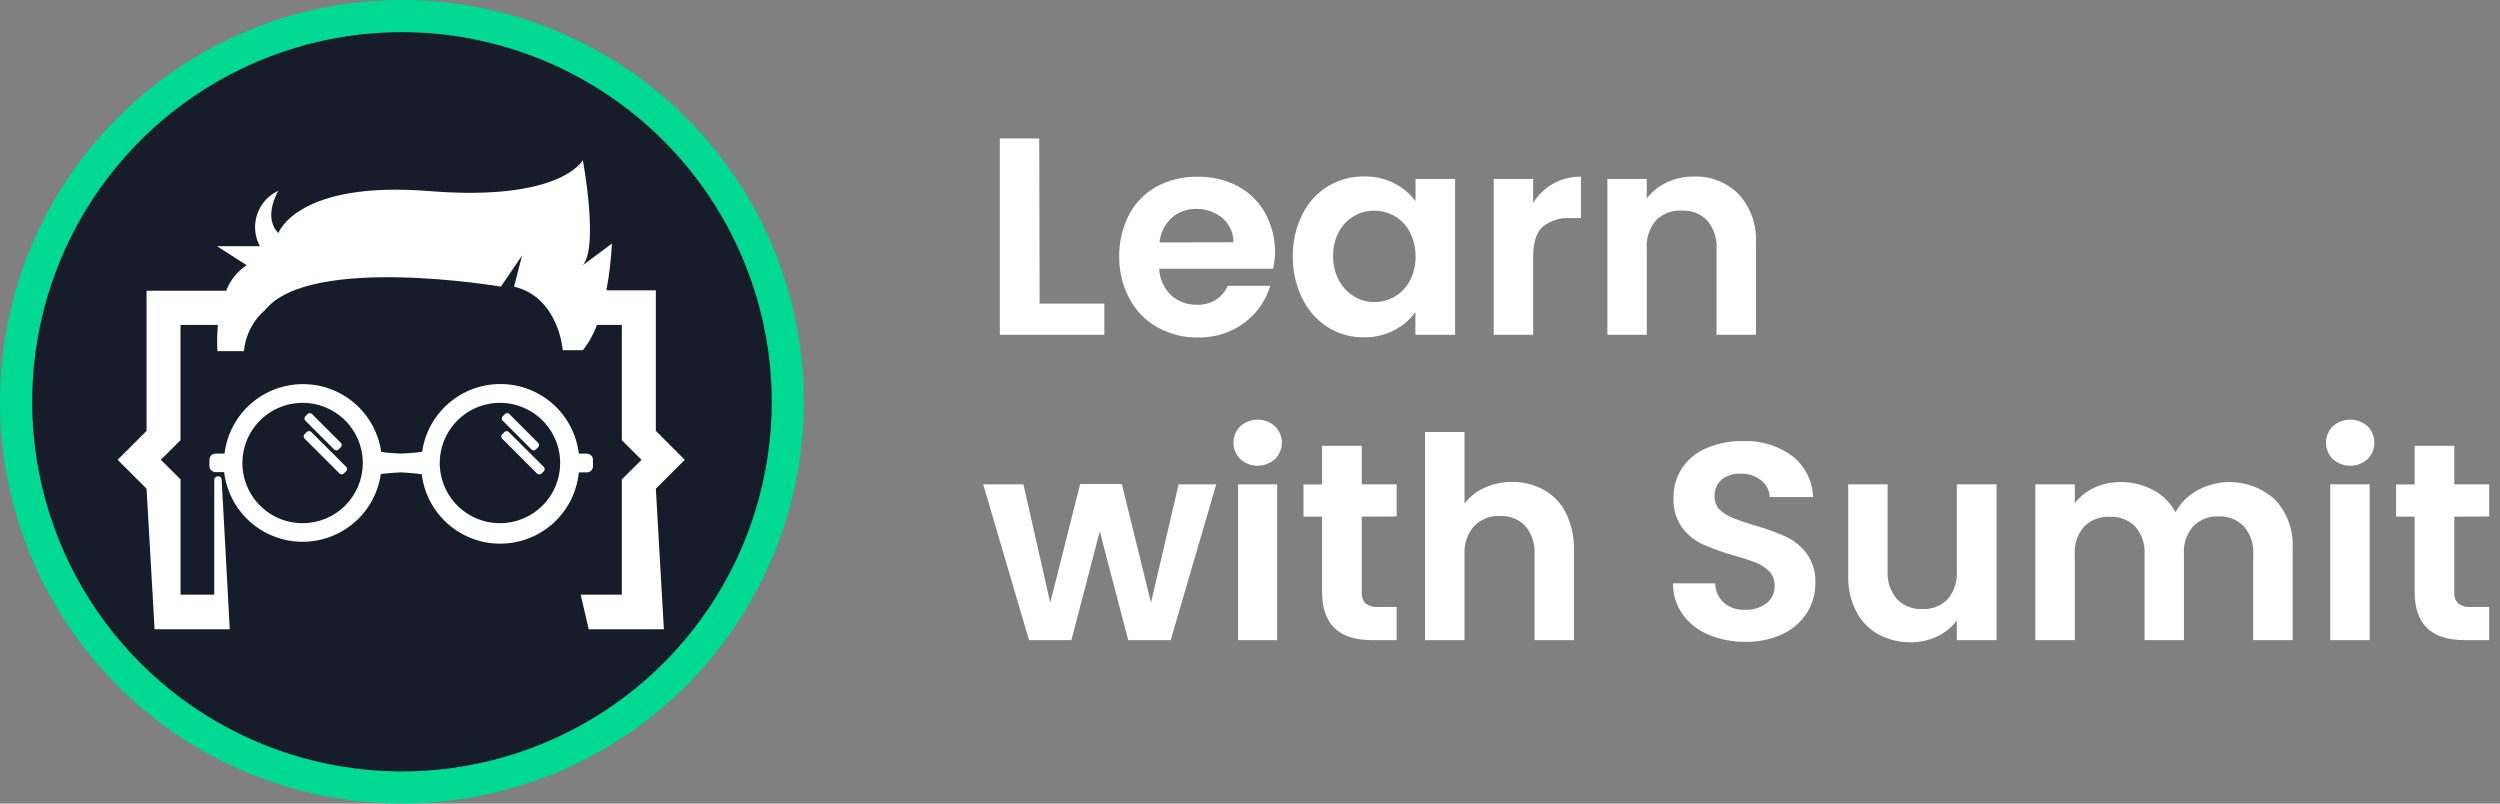 <svg width="140" height="45" viewBox="0 0 140 45" fill="none" xmlns="http://www.w3.org/2000/svg">
<rect x="0" y="0" width="140" height="45" fill="#808080" stroke="none"/>
<g clip-path="url(#clip0_14_299)">
<path d="M22.51 44.1C34.444 44.1 44.119 34.429 44.119 22.5C44.119 10.571 34.444 0.9 22.51 0.9C10.575 0.9 0.9 10.571 0.9 22.5C0.9 34.429 10.575 44.1 22.51 44.1Z" fill="#171C2A"/>
<path d="M22.51 45C18.058 45 13.706 43.68 10.004 41.208C6.302 38.736 3.417 35.222 1.713 31.11C0.01 26.999 -0.436 22.475 0.433 18.11C1.301 13.746 3.445 9.737 6.593 6.59C9.741 3.443 13.752 1.301 18.118 0.432C22.485 -0.436 27.011 0.01 31.124 1.713C35.237 3.416 38.753 6.3 41.226 10C43.7 13.7 45.02 18.05 45.02 22.5C45.013 28.465 42.639 34.184 38.419 38.402C34.199 42.62 28.478 44.993 22.51 45V45ZM22.51 1.8C18.414 1.8 14.41 3.014 11.005 5.289C7.599 7.563 4.945 10.796 3.377 14.579C1.81 18.361 1.4 22.523 2.199 26.538C2.998 30.554 4.97 34.242 7.866 37.137C10.763 40.032 14.453 42.004 18.47 42.802C22.487 43.601 26.651 43.191 30.435 41.624C34.219 40.058 37.453 37.404 39.729 34C42.004 30.596 43.219 26.594 43.219 22.5C43.212 17.012 41.028 11.751 37.145 7.871C33.263 3.99 28 1.807 22.51 1.8V1.8Z" fill="#00D991"/>
<path d="M17.185 24.188L17.055 24.318C16.988 24.385 16.988 24.493 17.055 24.56L19.014 26.516C19.081 26.582 19.189 26.582 19.256 26.515L19.387 26.385C19.453 26.318 19.453 26.21 19.387 26.143L17.427 24.188C17.36 24.121 17.252 24.121 17.185 24.188Z" fill="white"/>
<path d="M17.228 23.183L17.098 23.314C17.031 23.38 17.031 23.489 17.098 23.555L18.715 25.172C18.782 25.239 18.89 25.239 18.957 25.172L19.087 25.041C19.154 24.975 19.154 24.866 19.087 24.8L17.47 23.183C17.403 23.116 17.295 23.116 17.228 23.183Z" fill="white"/>
<path d="M28.251 24.193L28.12 24.323C28.053 24.39 28.053 24.498 28.12 24.565L30.079 26.521C30.146 26.587 30.255 26.587 30.321 26.521L30.452 26.39C30.519 26.323 30.518 26.215 30.452 26.148L28.492 24.193C28.426 24.126 28.317 24.126 28.251 24.193Z" fill="white"/>
<path d="M28.28 23.184L28.149 23.314C28.082 23.381 28.082 23.489 28.149 23.556L29.765 25.174C29.831 25.241 29.94 25.241 30.007 25.174L30.137 25.044C30.204 24.977 30.204 24.869 30.137 24.802L28.522 23.184C28.455 23.117 28.347 23.117 28.28 23.184Z" fill="white"/>
<path fill-rule="evenodd" clip-rule="evenodd" d="M32.864 25.402H32.414C32.286 24.337 31.776 23.354 30.977 22.637C30.178 21.921 29.146 21.518 28.072 21.506C26.999 21.493 25.957 21.871 25.142 22.569C24.326 23.267 23.793 24.237 23.64 25.299C23.401 25.353 22.469 25.402 22.469 25.402C22.469 25.402 21.569 25.358 21.348 25.308C21.196 24.246 20.663 23.275 19.849 22.576C19.034 21.878 17.993 21.499 16.92 21.511C15.846 21.522 14.814 21.923 14.014 22.639C13.215 23.355 12.703 24.337 12.574 25.402H12.07C11.979 25.402 11.892 25.439 11.828 25.503C11.764 25.567 11.727 25.654 11.727 25.744V26.1C11.729 26.189 11.765 26.274 11.828 26.337C11.891 26.4 11.976 26.436 12.065 26.438H12.551C12.678 27.503 13.188 28.486 13.986 29.204C14.784 29.922 15.816 30.326 16.889 30.339C17.963 30.353 19.005 29.976 19.821 29.279C20.637 28.582 21.172 27.612 21.326 26.55C21.573 26.5 22.447 26.451 22.447 26.451C22.447 26.451 23.374 26.509 23.617 26.559C23.75 27.64 24.276 28.634 25.096 29.352C25.916 30.069 26.973 30.458 28.062 30.445C29.152 30.432 30.198 30.018 31.001 29.282C31.804 28.546 32.307 27.539 32.414 26.456H32.864C32.953 26.456 33.039 26.421 33.103 26.358C33.167 26.296 33.204 26.212 33.206 26.122V26.122V25.749C33.206 25.658 33.17 25.571 33.106 25.507C33.042 25.443 32.955 25.407 32.864 25.407V25.402ZM16.945 29.299C16.278 29.299 15.627 29.102 15.072 28.732C14.517 28.361 14.085 27.835 13.83 27.219C13.575 26.603 13.508 25.925 13.638 25.271C13.768 24.618 14.089 24.017 14.561 23.546C15.033 23.074 15.633 22.753 16.288 22.623C16.942 22.493 17.62 22.56 18.236 22.815C18.852 23.07 19.378 23.502 19.749 24.056C20.119 24.611 20.317 25.262 20.317 25.929C20.317 26.823 19.962 27.68 19.33 28.312C18.697 28.944 17.84 29.299 16.945 29.299ZM27.998 29.299C27.331 29.299 26.679 29.102 26.124 28.732C25.57 28.361 25.138 27.835 24.882 27.219C24.627 26.603 24.56 25.925 24.691 25.271C24.821 24.618 25.142 24.017 25.613 23.546C26.085 23.074 26.686 22.753 27.34 22.623C27.994 22.493 28.672 22.56 29.288 22.815C29.904 23.07 30.431 23.502 30.801 24.056C31.172 24.611 31.37 25.262 31.37 25.929V25.929C31.37 26.823 31.014 27.68 30.382 28.312C29.75 28.944 28.892 29.299 27.998 29.299Z" fill="white"/>
<path d="M36.727 24.129V16.259H33.958C34.12 15.393 34.224 14.518 34.269 13.639L32.639 14.85C33.54 13.81 32.639 8.964 32.639 8.964C32.639 8.964 31.451 11.295 24.041 10.701C16.63 10.107 15.59 13.05 15.59 13.05C14.69 12.15 15.59 10.678 15.59 10.678C15.322 10.803 15.081 10.978 14.88 11.195C14.679 11.413 14.524 11.668 14.422 11.945C14.32 12.223 14.273 12.517 14.285 12.813C14.297 13.108 14.368 13.398 14.492 13.666L14.555 13.788H12.155L13.812 14.85C13.29 15.196 12.889 15.696 12.664 16.281H8.207V24.129L6.586 25.749L8.207 27.369L8.657 35.239H12.867L12.416 26.91C12.421 26.883 12.42 26.854 12.413 26.827C12.406 26.8 12.394 26.775 12.377 26.752C12.361 26.73 12.339 26.712 12.315 26.698C12.291 26.684 12.264 26.675 12.236 26.672C12.182 26.664 12.126 26.678 12.081 26.711C12.037 26.743 12.007 26.792 11.998 26.847C11.993 26.868 11.993 26.889 11.998 26.91V33.3H10.111V26.847L9.004 25.749L10.107 24.651V18.198H12.205C12.155 18.685 12.146 19.176 12.178 19.665H13.659C13.741 18.766 14.171 17.935 14.857 17.348C17.378 14.233 28.052 16.052 28.052 16.052L29.236 14.306L28.786 16.052C31.298 16.65 31.514 19.611 31.514 19.611H32.639C32.978 19.186 33.244 18.709 33.427 18.198H34.823V24.651L35.926 25.749L34.823 26.847V33.3H32.518L32.968 35.239H37.177L36.727 27.369L38.348 25.749L36.727 24.129Z" fill="white"/>
<path d="M58.219 17.001H61.843V18.747H55.991V7.754H58.197L58.219 17.001Z" fill="white"/>
<path d="M71.298 15.048H64.914C64.936 15.608 65.173 16.138 65.576 16.529C65.967 16.887 66.482 17.078 67.012 17.064C67.376 17.085 67.738 16.995 68.05 16.807C68.362 16.618 68.609 16.339 68.758 16.006H71.131C70.886 16.836 70.377 17.562 69.681 18.076C68.929 18.632 68.014 18.921 67.079 18.9C66.293 18.911 65.517 18.717 64.828 18.337C64.167 17.972 63.624 17.423 63.266 16.758C62.873 16.035 62.67 15.223 62.676 14.4C62.659 13.573 62.849 12.754 63.23 12.02C63.579 11.354 64.116 10.807 64.774 10.444C65.482 10.065 66.277 9.878 67.079 9.9C67.863 9.882 68.639 10.066 69.33 10.435C69.978 10.781 70.51 11.308 70.861 11.952C71.23 12.644 71.417 13.418 71.406 14.202C71.392 14.486 71.356 14.769 71.298 15.048V15.048ZM69.074 13.568C69.076 13.312 69.023 13.058 68.917 12.825C68.811 12.591 68.656 12.384 68.461 12.217C68.052 11.871 67.53 11.687 66.994 11.7C66.489 11.686 65.997 11.863 65.616 12.195C65.227 12.556 64.983 13.048 64.932 13.576L69.074 13.568Z" fill="white"/>
<path d="M72.932 12.006C73.252 11.357 73.748 10.812 74.364 10.431C74.974 10.062 75.676 9.871 76.389 9.882C76.983 9.87 77.571 10.004 78.1 10.274C78.561 10.512 78.961 10.852 79.271 11.268V10.021H81.486V18.747H79.262V17.474C78.958 17.9 78.557 18.247 78.091 18.486C77.558 18.763 76.963 18.902 76.362 18.891C75.653 18.898 74.956 18.701 74.355 18.324C73.743 17.93 73.25 17.376 72.932 16.722C72.568 15.987 72.386 15.175 72.401 14.355C72.387 13.541 72.569 12.735 72.932 12.006V12.006ZM78.956 13.005C78.764 12.63 78.469 12.317 78.105 12.105C77.756 11.903 77.36 11.798 76.957 11.799C76.551 11.796 76.153 11.903 75.805 12.111C75.456 12.318 75.171 12.616 74.98 12.973C74.758 13.388 74.646 13.853 74.656 14.323C74.646 14.803 74.757 15.276 74.98 15.7C75.176 16.073 75.471 16.384 75.831 16.601C76.17 16.808 76.56 16.917 76.957 16.916C77.36 16.917 77.756 16.811 78.105 16.61C78.469 16.397 78.764 16.085 78.956 15.71C79.177 15.285 79.285 14.811 79.271 14.332C79.274 13.871 79.164 13.415 78.951 13.005H78.956Z" fill="white"/>
<path d="M86.965 10.291C87.442 10.022 87.983 9.885 88.531 9.896V12.213H87.951C87.386 12.172 86.826 12.346 86.384 12.699C86.028 13.023 85.857 13.599 85.857 14.4V18.747H83.647V10.021H85.857V11.371C86.127 10.922 86.509 10.55 86.965 10.291V10.291Z" fill="white"/>
<path d="M97.373 10.881C97.707 11.253 97.964 11.688 98.129 12.159C98.293 12.632 98.362 13.132 98.332 13.63V18.747H96.126V13.95C96.166 13.371 95.981 12.798 95.608 12.352C95.426 12.164 95.205 12.016 94.96 11.92C94.715 11.823 94.453 11.781 94.19 11.794C93.924 11.776 93.658 11.814 93.408 11.907C93.158 11.999 92.931 12.143 92.741 12.33C92.551 12.553 92.408 12.81 92.318 13.088C92.229 13.366 92.195 13.659 92.218 13.95V18.747H90.013V10.021H92.218V11.111C92.518 10.725 92.906 10.417 93.348 10.21C93.819 9.991 94.333 9.881 94.852 9.887C95.318 9.868 95.783 9.947 96.217 10.118C96.651 10.29 97.045 10.549 97.373 10.881Z" fill="white"/>
<path d="M68.11 27.122L65.558 35.847H63.181L61.587 29.754L59.998 35.847H57.625L55.059 27.122H57.31L58.814 33.75L60.489 27.104H62.821L64.455 33.75L66.003 27.122H68.11Z" fill="white"/>
<path d="M69.461 25.713C69.338 25.593 69.241 25.449 69.174 25.291C69.108 25.132 69.073 24.962 69.073 24.791C69.073 24.619 69.108 24.449 69.174 24.29C69.241 24.132 69.338 23.988 69.461 23.868C69.728 23.631 70.072 23.499 70.429 23.499C70.786 23.499 71.13 23.631 71.397 23.868C71.52 23.988 71.617 24.132 71.684 24.29C71.75 24.449 71.785 24.619 71.785 24.791C71.785 24.962 71.75 25.132 71.684 25.291C71.617 25.449 71.52 25.593 71.397 25.713C71.13 25.951 70.786 26.082 70.429 26.082C70.072 26.082 69.728 25.951 69.461 25.713V25.713ZM71.519 27.122V35.847H69.331V27.122H71.519Z" fill="white"/>
<path d="M76.259 28.93V33.151C76.248 33.267 76.261 33.383 76.298 33.493C76.334 33.603 76.393 33.704 76.47 33.791C76.677 33.941 76.931 34.012 77.186 33.989H78.213V35.847H76.826C74.968 35.847 74.038 34.947 74.035 33.147V28.93H72.995V27.131H74.035V24.966H76.259V27.122H78.213V28.922L76.259 28.93Z" fill="white"/>
<path d="M86.483 27.45C87.005 27.744 87.426 28.19 87.689 28.728C87.999 29.358 88.153 30.052 88.14 30.753V35.847H85.934V31.05C85.974 30.471 85.788 29.898 85.416 29.453C85.233 29.264 85.012 29.116 84.767 29.02C84.523 28.923 84.26 28.881 83.998 28.895C83.732 28.88 83.466 28.923 83.218 29.019C82.969 29.115 82.744 29.263 82.557 29.453C82.173 29.893 81.977 30.467 82.013 31.05V35.847H79.802V24.192H82.013V28.21C82.305 27.818 82.694 27.508 83.142 27.311C83.638 27.09 84.176 26.979 84.718 26.986C85.337 26.985 85.945 27.144 86.483 27.45V27.45Z" fill="white"/>
<path d="M95.694 35.55C95.113 35.313 94.608 34.921 94.235 34.416C93.873 33.904 93.681 33.292 93.686 32.666H96.05C96.052 32.87 96.096 33.071 96.179 33.257C96.262 33.444 96.382 33.611 96.531 33.75C96.862 34.03 97.287 34.172 97.72 34.146C98.155 34.174 98.585 34.042 98.931 33.777C99.076 33.661 99.192 33.514 99.27 33.346C99.348 33.178 99.386 32.995 99.381 32.809C99.392 32.512 99.286 32.223 99.084 32.004C98.873 31.788 98.618 31.619 98.337 31.509C97.931 31.353 97.518 31.218 97.099 31.104C96.503 30.941 95.921 30.733 95.356 30.483C94.903 30.274 94.508 29.955 94.208 29.556C93.862 29.075 93.689 28.492 93.718 27.9C93.703 27.297 93.873 26.704 94.204 26.199C94.544 25.703 95.021 25.317 95.577 25.087C96.215 24.82 96.902 24.688 97.594 24.701C98.583 24.654 99.558 24.946 100.358 25.529C100.712 25.803 101 26.153 101.203 26.552C101.406 26.951 101.519 27.39 101.533 27.837H99.106C99.099 27.655 99.052 27.476 98.969 27.314C98.885 27.152 98.768 27.009 98.625 26.896C98.285 26.636 97.864 26.505 97.436 26.527C97.063 26.509 96.697 26.627 96.405 26.86C96.272 26.981 96.169 27.129 96.102 27.295C96.034 27.461 96.006 27.64 96.018 27.819C96.014 27.955 96.037 28.09 96.088 28.216C96.138 28.343 96.214 28.457 96.311 28.552C96.521 28.748 96.767 28.901 97.036 29.003C97.435 29.163 97.842 29.302 98.256 29.421C98.853 29.587 99.437 29.797 100.002 30.051C100.464 30.264 100.865 30.589 101.168 30.996C101.515 31.475 101.688 32.057 101.659 32.648C101.665 33.225 101.509 33.792 101.209 34.285C100.883 34.808 100.414 35.226 99.858 35.492C99.204 35.804 98.485 35.959 97.76 35.941C97.052 35.951 96.349 35.818 95.694 35.55V35.55Z" fill="white"/>
<path d="M111.806 27.122V35.847H109.582V34.745C109.293 35.131 108.913 35.441 108.475 35.645C108.009 35.862 107.5 35.973 106.985 35.968C106.356 35.973 105.737 35.818 105.184 35.519C104.655 35.226 104.226 34.783 103.951 34.245C103.636 33.624 103.481 32.934 103.5 32.238V27.122H105.706V31.95C105.666 32.529 105.852 33.102 106.224 33.547C106.407 33.737 106.628 33.884 106.872 33.98C107.117 34.077 107.38 34.119 107.642 34.105C107.908 34.12 108.173 34.078 108.421 33.982C108.668 33.886 108.893 33.738 109.078 33.547C109.446 33.1 109.626 32.528 109.582 31.95V27.122H111.806Z" fill="white"/>
<path d="M127.406 27.981C127.746 28.35 128.009 28.783 128.177 29.256C128.346 29.728 128.417 30.23 128.387 30.73V35.847H126.181V31.05C126.222 30.48 126.036 29.918 125.664 29.484C125.482 29.296 125.262 29.148 125.019 29.05C124.777 28.953 124.516 28.907 124.254 28.917C123.992 28.904 123.729 28.945 123.483 29.039C123.238 29.133 123.014 29.276 122.827 29.462C122.638 29.678 122.494 29.93 122.403 30.203C122.313 30.475 122.278 30.764 122.301 31.05V35.847H120.095V31.05C120.133 30.48 119.946 29.917 119.572 29.484C119.388 29.299 119.166 29.155 118.921 29.061C118.677 28.967 118.416 28.926 118.154 28.939C117.889 28.925 117.625 28.966 117.377 29.06C117.129 29.154 116.903 29.298 116.714 29.484C116.527 29.698 116.385 29.946 116.294 30.215C116.204 30.483 116.167 30.767 116.187 31.05V35.847H113.981V27.122H116.187V28.179C116.477 27.806 116.852 27.508 117.281 27.311C117.742 27.096 118.245 26.989 118.753 26.995C119.39 26.99 120.019 27.145 120.581 27.445C121.11 27.726 121.544 28.156 121.828 28.683C122.114 28.162 122.544 27.735 123.066 27.45C123.755 27.077 124.543 26.928 125.321 27.023C126.098 27.118 126.827 27.453 127.406 27.981V27.981Z" fill="white"/>
<path d="M130.643 25.713C130.52 25.593 130.422 25.449 130.356 25.291C130.289 25.132 130.255 24.962 130.255 24.791C130.255 24.619 130.289 24.449 130.356 24.29C130.422 24.132 130.52 23.988 130.643 23.868C130.91 23.63 131.255 23.499 131.613 23.499C131.971 23.499 132.316 23.63 132.583 23.868C132.828 24.113 132.965 24.445 132.965 24.791C132.965 25.137 132.828 25.468 132.583 25.713C132.316 25.951 131.971 26.082 131.613 26.082C131.255 26.082 130.91 25.951 130.643 25.713V25.713ZM132.7 27.122V35.847H130.494V27.122H132.7Z" fill="white"/>
<path d="M137.441 28.93V33.151C137.429 33.267 137.443 33.384 137.48 33.494C137.517 33.604 137.578 33.705 137.657 33.791C137.863 33.942 138.118 34.013 138.372 33.989H139.394V35.847H138.008C136.15 35.847 135.221 34.947 135.221 33.147V28.93H134.181V27.131H135.221V24.966H137.441V27.122H139.394V28.922L137.441 28.93Z" fill="white"/>
</g>
<defs>
<clipPath id="clip0_14_299">
<rect width="139.395" height="45" fill="white"/>
</clipPath>
</defs>
</svg>
